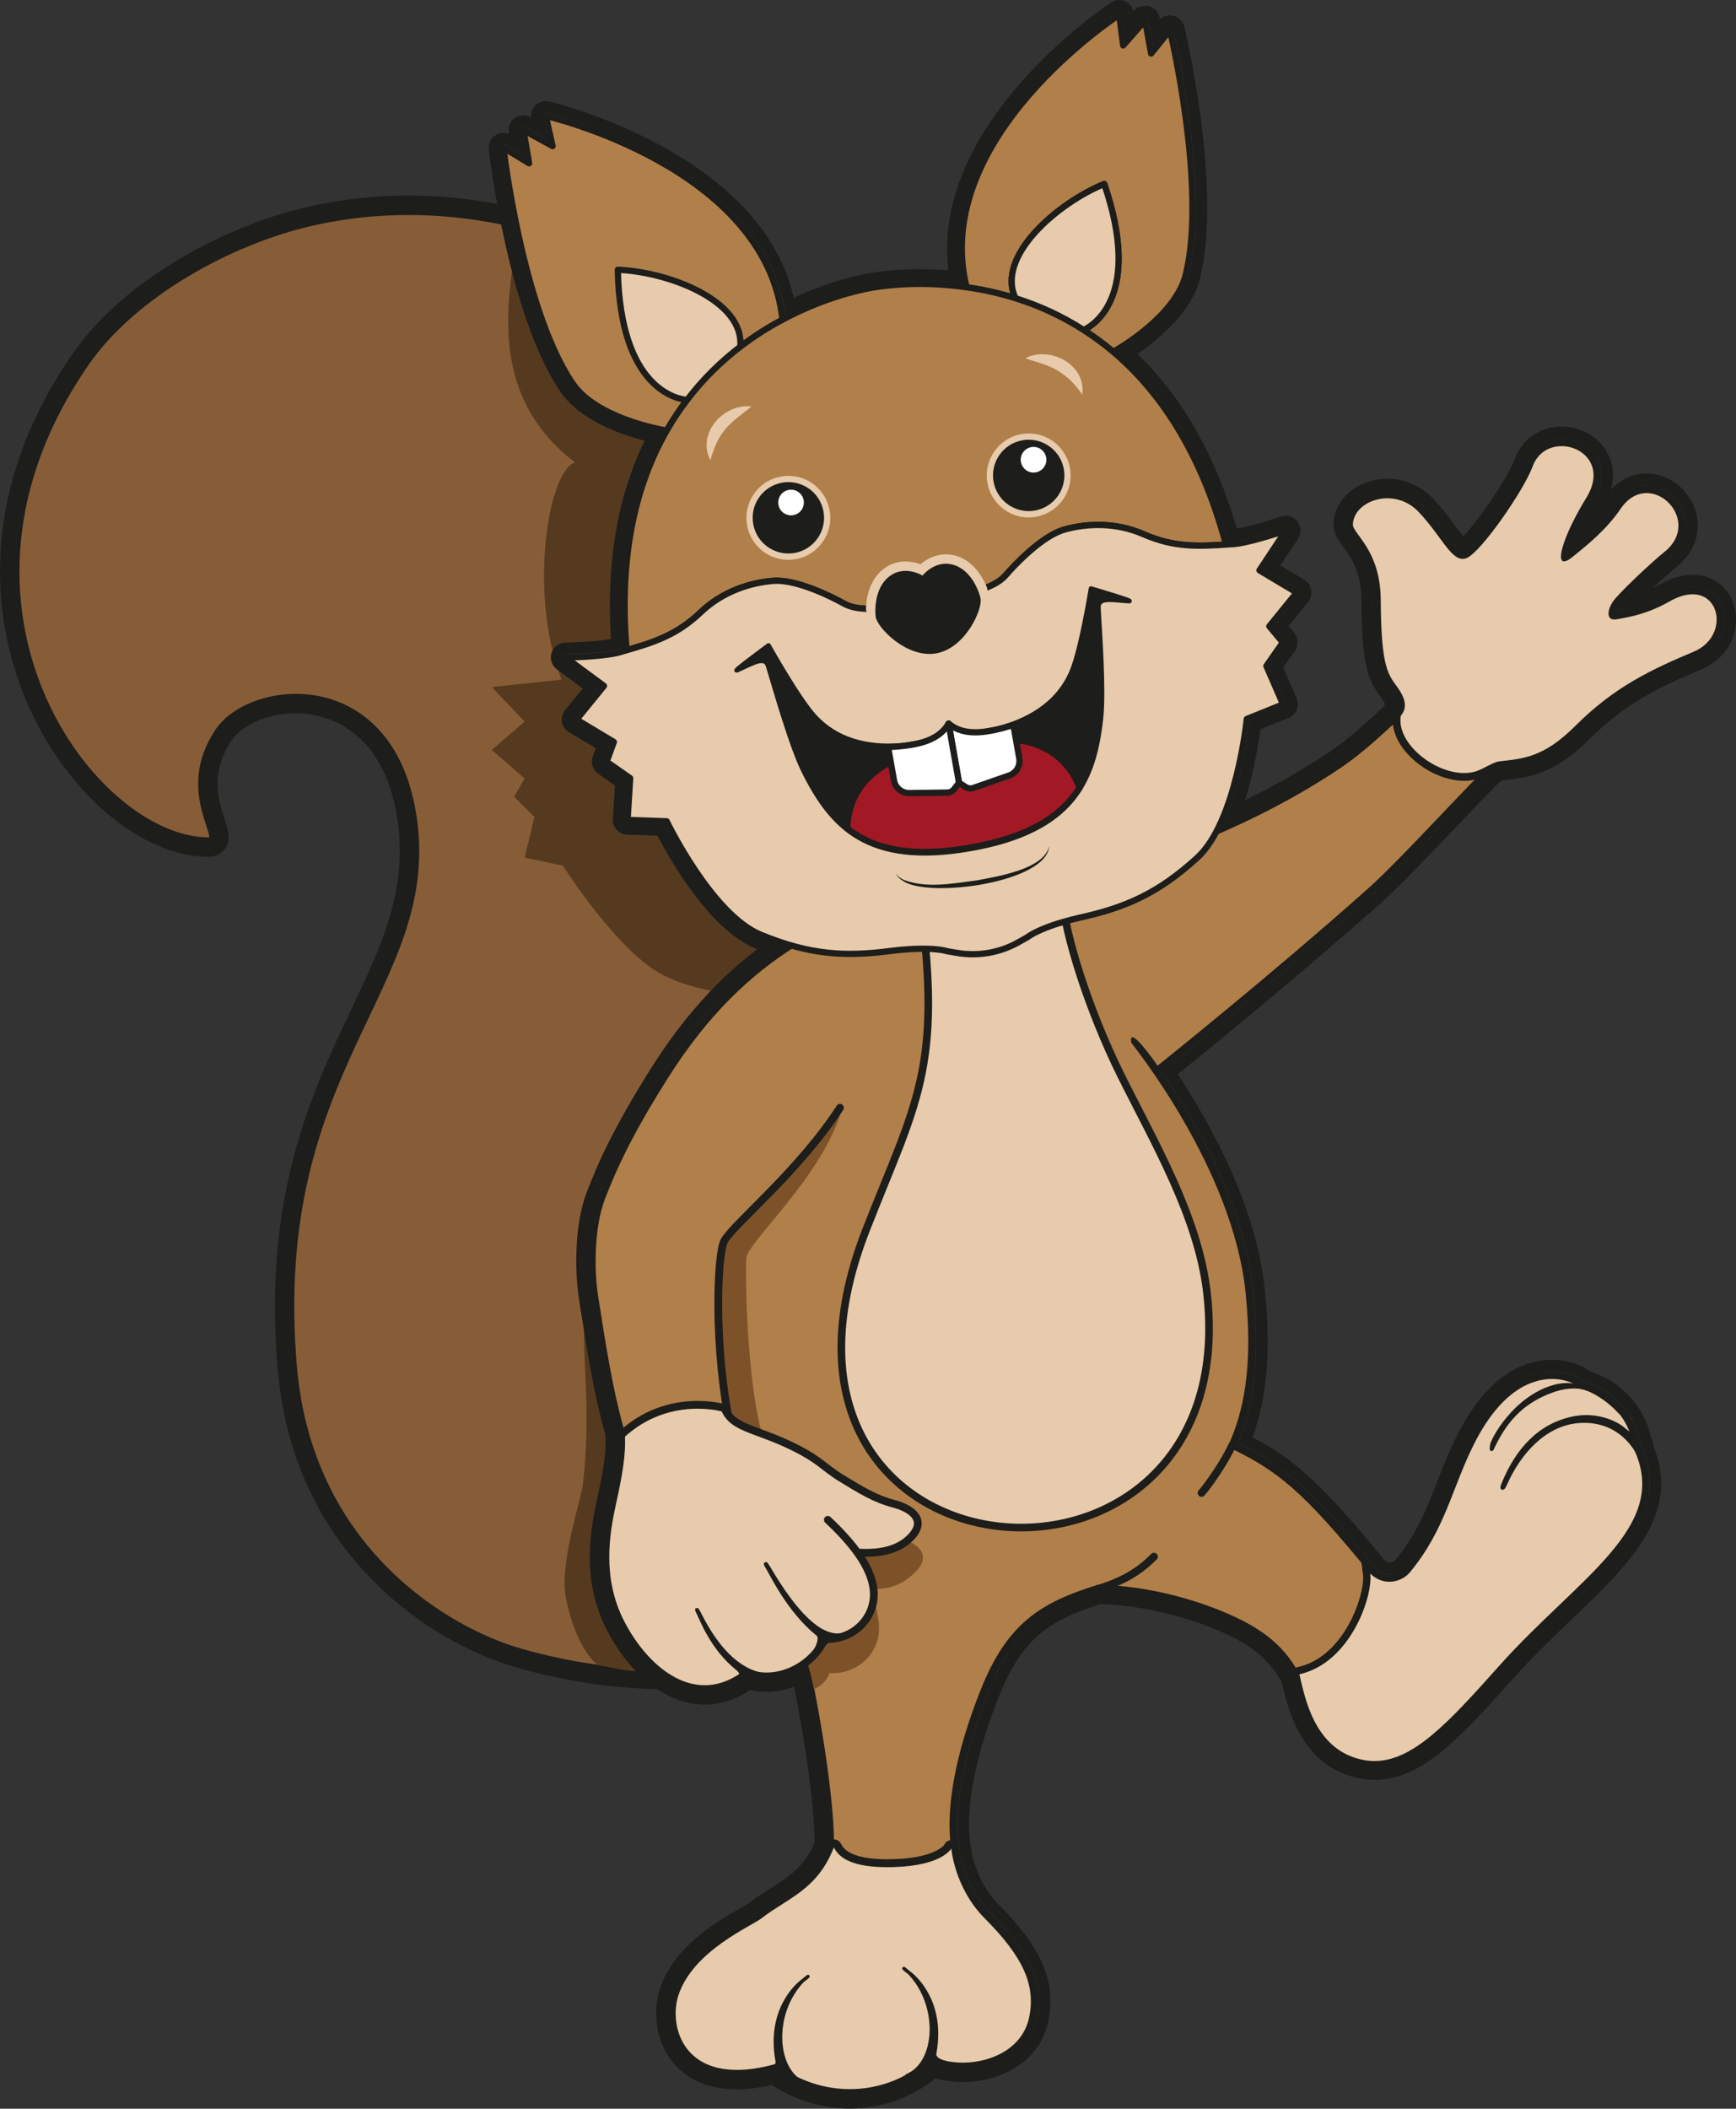 <?xml version="1.0" encoding="UTF-8"?>
<svg xmlns="http://www.w3.org/2000/svg" id="Ebene_2" viewBox="0 0 446.92 542.67">
  <rect x="0" y="0" width="446.92" height="542.67" fill="#333333" stroke="none"/>
  <defs>
    <style>
      .cls-1, .cls-2, .cls-3, .cls-4, .cls-5, .cls-6, .cls-7, .cls-8, .cls-9, .cls-10, .cls-11, .cls-12, .cls-13, .cls-14, .cls-15, .cls-16 {
        stroke: #1d1d1b;
      }

      .cls-1, .cls-2, .cls-4, .cls-5, .cls-6, .cls-8, .cls-17, .cls-9, .cls-10, .cls-11, .cls-12, .cls-13, .cls-14, .cls-15, .cls-16 {
        stroke-linecap: round;
      }

      .cls-1, .cls-2, .cls-4, .cls-6, .cls-8, .cls-17, .cls-9, .cls-10, .cls-11, .cls-12, .cls-13, .cls-14, .cls-15, .cls-16 {
        stroke-linejoin: round;
      }

      .cls-1, .cls-4, .cls-7, .cls-9, .cls-12 {
        stroke-width: 1.61px;
      }

      .cls-1, .cls-6, .cls-18, .cls-10, .cls-13 {
        fill: #e7cbac;
      }

      .cls-2 {
        stroke-width: .93px;
      }

      .cls-2, .cls-19, .cls-8, .cls-11, .cls-14, .cls-15, .cls-16 {
        fill: #1d1d1b;
      }

      .cls-3 {
        fill: #875d38;
      }

      .cls-3, .cls-5 {
        stroke-width: 2px;
      }

      .cls-3, .cls-5, .cls-7 {
        stroke-miterlimit: 10;
      }

      .cls-20, .cls-7, .cls-9 {
        fill: #b17f4a;
      }

      .cls-4 {
        fill: #a21925;
      }

      .cls-5, .cls-17 {
        fill: none;
      }

      .cls-6 {
        stroke-width: 2px;
      }

      .cls-21, .cls-12 {
        fill: #fff;
      }

      .cls-8 {
        stroke-width: .86px;
      }

      .cls-17 {
        stroke: #e7cbac;
        stroke-width: 4.83px;
      }

      .cls-10 {
        stroke-width: 1.96px;
      }

      .cls-11 {
        stroke-width: .92px;
      }

      .cls-22 {
        fill: #7e5228;
      }

      .cls-13 {
        stroke-width: .81px;
      }

      .cls-14 {
        stroke-width: 1.07px;
      }

      .cls-15 {
        stroke-width: .86px;
      }

      .cls-16 {
        stroke-width: 1.21px;
      }

      .cls-23 {
        fill: #553a20;
      }
    </style>
  </defs>
  <g id="Schwanz_Outline">
    <g id="schwanz">
      <path class="cls-19" d="M105.15,54.32c45.47,0,89.19,26.91,118.54,63.41,34.63,43.06,56.47,234.16,35.89,285.67-1.77,4.42-6.82,9.32-11.29,10.95-24.33,8.89-48.78,16.38-75.43,16.38-12.41,0-25.3-1.62-38.88-5.48-18.94-5.38-54.51-26.24-58.55-73.51-6.59-77.09,36.71-97.38,30.96-140.48-3.14-23.56-17.44-31.7-30.22-31.7-8.54,0-16.42,3.63-19.85,8.73-10.63,15.8,2.37,28.2-2.67,28.2-29.87,0-75.11-60.26-31.73-123.09,12.32-17.84,37.3-31.55,58.45-36.32,8.27-1.87,16.56-2.75,24.78-2.75M105.16,50.32v4-4c-8.67,0-17.31.96-25.67,2.85-20.43,4.61-47.17,18.14-60.86,37.95C7.17,107.72.94,125.17.1,142.99c-.72,15.17,2.61,30.25,9.62,43.6,10.64,20.28,28.3,33.9,43.94,33.9,2.43,0,3.72-1.28,4.27-2.04,1.66-2.29.8-4.88-.1-7.63-1.55-4.71-3.88-11.82,1.82-20.3,2.76-4.1,9.56-6.96,16.53-6.96,5.28,0,22.76,2.04,26.26,28.23,2.36,17.7-4.29,31.72-12,47.95-10.15,21.36-22.77,47.94-18.98,92.35,1.86,21.8,10.22,40.29,24.84,54.95,14.66,14.7,30.48,20.33,36.6,22.07,13.34,3.79,26.42,5.63,39.97,5.63,26.01,0,49.51-6.64,76.8-16.62,5.57-2.04,11.43-7.72,13.63-13.23,6.39-15.99,8-42.4,8.23-61.75.3-25.72-1.5-55.54-5.22-86.22-6.38-52.68-20.11-117.57-39.5-141.69-32.68-40.64-78.16-64.9-121.65-64.9h0Z"></path>
    </g>
  </g>
  <g id="Schwanz">
    <path id="schwanz-2" data-name="schwanz" class="cls-3" d="M259.59,403.4c-1.77,4.42-6.82,9.32-11.29,10.95-35.66,13.03-71.57,23.04-114.31,10.9-18.94-5.38-54.51-26.24-58.55-73.51-6.59-77.09,36.71-97.38,30.96-140.48-5.24-39.29-41.51-35.69-50.07-22.97-10.63,15.8,2.37,28.2-2.67,28.2-29.87,0-75.11-60.26-31.73-123.09,12.32-17.84,37.3-31.55,58.45-36.32,53.95-12.18,108.66,17.56,143.32,60.66,34.63,43.06,56.47,234.16,35.89,285.67Z"></path>
    <path id="schatten" class="cls-23" d="M191.48,426.8l19.49-185.8-23.43-140.35-34.74-30.53-19.19-15.53c0,13.42-12.18,44.17,14.44,64.41-7.09,2.21-12,34.28-3.47,55.9l-17.97,1.9,8.45,8.89-8.45,7.31,8.45,7.32-2.7,4.7,5.22,5.22-2.51,10.46,9.84,2.08s11.45,18.14,22.52,26.14c11.69,8.45,34.26,7.51,36.25,8.53-6.05,5.98-46.97,25.76-52.34,68.82-2.79,22.35,1.39,31.25-1.25,55.47-.48,4.39-6.27,20.89-4.36,29.71,1.67,8.08,4.58,14.04,8.1,17.04,9.26,1.7,9.07,2.3,23.29.73s14.37-2.42,14.37-2.42Z"></path>
  </g>
  <g id="Körper_Outline">
    <path class="cls-19" d="M288.15,3c.12,0,.23.02.34.07.25.12.42.35.46.63l.79,6.12,4.48-5.09c.16-.18.38-.27.61-.27.07,0,.14,0,.21.03.3.08.52.33.58.63l1.22,6.78,3.76-4.64c.15-.19.39-.3.63-.3.06,0,.12,0,.18.02.3.07.53.3.61.6.4,1.66,9.62,41.02,4.04,63.32-2.39,9.57-14.01,17.31-18.1,19.77,12.96,11.26,22.47,27.54,28.22,48.38l.03.11c.11.03.32.05.62.05.03,0,.06,0,.08,0,.04,0,.07,0,.11,0,.32,0,.67-.03,1.01-.08.03,0,.07,0,.11,0,0,0,.02,0,.02,0,.02,0,.06-.01.09-.02,4.45-.61,12.44-3.33,12.52-3.36.09-.03.17-.04.26-.04.25,0,.48.11.64.31.21.27.22.65.03.94l-6.32,9.52,8.88,5.3c.2.12.34.32.38.55.04.23-.02.47-.17.65l-6.64,8.17,3.06,3.65c.23.28.25.68.04.98l-3.98,5.68,4.11,9.46c.09.2.09.43,0,.63-.08.2-.24.36-.44.44l-8.88,3.58c-.31,2.76-1.98,15.9-6.6,26.19,8.79-3.91,18.82-9.08,28.64-15.64,4.9-3.28,10.14-7.95,14.98-12.55.08-.26.2-.51.38-.72,1.16-1.36.38-2.97-1.58-5.66l-.28-.39c-2.53-3.51-3.68-7.58-3.79-22.46-.06-8.23-3.13-12.43-5.16-15.22-1.16-1.59-2.07-2.84-2-4.36.24-4.79,5.02-8.54,10.88-8.54,3.55,0,6.88,1.43,9.38,4.02,2.31,2.39,4.07,4.79,5.62,6.9,1.61,2.19,3.43,4.67,4.38,4.67.07,0,.16-.02.25-.06,2.86-1.11,13.68-16.36,15.86-22.36,1.47-4.07,5.05-6.59,9.33-6.59h0c3.8,0,7.36,1.99,9.09,5.07,1.05,1.88,2.32,5.84-1,11.25-3.36,5.46-5.16,9.69-5.88,12.12,3.69-2.97,8.09-6.64,11.32-11.41,2.16-3.19,5.13-4.95,8.37-4.95,4.21,0,8.17,2.94,9.64,7.16,1.46,4.19.01,8.53-3.87,11.6-3.46,2.73-11.72,10.67-12.81,12.3-.34.51-.55,1-.66,1.38,3.3-.57,7.37-1.33,12.65-4.32,2.44-1.38,4.75-2.08,6.89-2.08,4.05,0,7.19,2.58,8,6.58.82,4.04-.98,9.52-6.85,11.99-10.99,4.64-20.18,8.96-29.99,18.78-8.22,8.23-14.14,8.89-19.86,9.53l-.88.1c-.27.03-.81.26-1.37.53-.05.04-.1.09-.15.13-.94.66-6.38,6.36-11.17,11.39-7.1,7.45-15.14,15.89-19.72,19.98-25.1,22.37-54.2,45.63-54.49,45.86-.03.02-.06.04-.08.06,8.9,13.07,21.2,34.59,23.47,56.41,1.69,16.19.42,28.67-3.97,39.06,11.94,5.91,18.63,11.52,35.66,32.33.05.06.08.13.12.2.99.84,2.08,1.28,3.25,1.28,1.75,0,3.14-.92,3.8-1.71,5.87-7.06,8.53-13.91,11.36-21.16,1.43-3.68,2.92-7.49,4.86-11.37,7.41-14.84,15.97-17.95,21.85-17.95,3.64,0,6.87,1.31,8.38,2.76,7.04,1.75,12.82,7.94,14.17,14.99l.41.79s.04.09.05.14l.33,1.7c6.47,15.6-5.9,27.43-20.15,41.05-5.08,4.86-10.33,9.88-15.44,15.6-13.86,15.53-22.89,25.05-33.44,25.05-1.19,0-2.4-.13-3.59-.38-12.74-2.68-15.79-15.68-17.25-21.93-.07-.31-.14-.59-.21-.87-.03-.04-.06-.08-.08-.12-4.23-8.27-11.66-12.27-18.37-15.09-9.81-4.12-21.46-6.67-31.28-6.86-.03,0-.05.02-.08.03-.1.03-.2.05-.3.05,0,0-.02,0-.03,0-13.99,4.4-21.85,9.47-28.33,25.66-3.62,9.06-9.38,26.16-7.51,39.52.04.14.07.29.09.44,0,.09.9,9.56,8.01,16.7,10.4,10.44,13.87,18.38,11.98,27.41-1.91,9.12-10.95,13.21-19.06,13.21-2.77,0-5.41-.47-7.71-1.37-5.71,5.22-13.42,8.19-21.37,8.19-6.93,0-13.63-2.18-19.45-6.32-3.49.91-6.73,1.37-9.64,1.37-8.21,0-12.52-3.57-14.69-6.57-3.71-5.12-3.55-11.45-2.28-15.31,3.25-9.93,13.79-15.96,19.45-19.19,1.18-.68,2.2-1.26,2.63-1.59,1.77-1.38,3.6-2.54,5.36-3.66,4.93-3.14,9.59-6.11,12.52-13.5.2-9.05-2.61-29-6.09-45.22-2.64,1.66-5.84,2.75-9.28,2.75-1.56,0-3.16-.22-4.79-.72-3.57,2.66-7.27,3.99-11.07,3.99-1.21,0-2.44-.14-3.67-.41-7.16-1.6-14.24-8.05-18.93-17.27-5.65-11.08-4.27-22.23-2.17-31.66,1.35-6.08,2.55-12.35,2.17-16.96-.02-.19.04-.37.13-.54-.1-.23-.19-.45-.29-.68-.04-.09-.07-.18-.1-.27-2.78-9.93-4.41-20.27-6.29-32.24l-.29-1.86c-.81-5.16-1.47-17.23,1.89-25.99,2.79-7.28,6.7-16.12,16.3-31.35,9.9-15.7,20.49-25.89,31.16-33.04-1.86-.6-3.79-1.3-5.82-2.14-11.98-4.93-22.72-25.74-24.41-29.14l-9.57-.32c-.22,0-.42-.1-.57-.26-.15-.16-.22-.37-.21-.59l.63-10.3-5.68-3.98c-.3-.21-.42-.59-.3-.93l1.62-4.48-9.03-5.41c-.2-.12-.34-.32-.38-.55-.04-.23.02-.47.17-.65l6.53-8.02-9.19-6.79c-.28-.2-.39-.56-.29-.89s.41-.55.75-.56c.09,0,8.55-.18,12.9-1.12l.12-.02s.1-.03.12-.03c.4-.08.75-.19,1.05-.29.02-.01.05-.02.08-.02h0c.31-.12.49-.21.59-.28v-.11c-1.73-21.52,1.63-40.05,9.96-55.12-4.7-.92-18.24-4.22-23.75-12.39-12.87-19.05-17.66-59.19-17.86-60.89-.04-.31.11-.6.36-.77.13-.09.28-.13.44-.13.14,0,.29.04.41.11l5.12,3.08-1.17-6.79c-.05-.3.07-.61.33-.79.14-.1.3-.15.47-.15.13,0,.27.03.39.1l5.95,3.25-1.35-6.02c-.06-.27.02-.55.22-.75.15-.15.36-.24.57-.24.06,0,.12,0,.18.02.57.13,56.16,13.3,61.4,51.99,10.12-5.25,18.84-7.18,22.18-7.77,2.15-.38,6.59-1,12.49-1,3.27,0,6.98.19,11.01.71-8.3-38.15,39.43-69.54,39.92-69.86.13-.09.29-.13.44-.13M288.15,0c-.73,0-1.45.21-2.07.61-.48.31-46.68,30.67-41.91,68.97-2.46-.21-4.93-.31-7.39-.31-6.17,0-10.8.65-13.01,1.04-3.02.53-10.46,2.15-19.42,6.29-8.61-37.62-62.41-50.35-62.97-50.48-.27-.06-.56-.1-.85-.1-1.01,0-1.97.39-2.69,1.11-.82.82-1.22,1.95-1.1,3.09l-.16-.09c-.56-.3-1.19-.47-1.82-.47-.8,0-1.57.25-2.22.71-1.18.84-1.78,2.31-1.54,3.74l.07.39c-.46-.19-.96-.3-1.47-.3-.73,0-1.44.21-2.06.6-1.23.8-1.89,2.19-1.72,3.64.2,1.73,5.08,42.58,18.35,62.22,4.94,7.32,15.11,11.04,21.79,12.77-7.01,14.37-9.93,31.5-8.67,51.01-4.12.76-11.42.93-11.75.94-1.63.03-3.06,1.1-3.55,2.65-.49,1.55.06,3.25,1.37,4.22l6.66,4.92-4.54,5.58c-.7.86-.99,1.97-.8,3.06.19,1.09.84,2.04,1.79,2.6l6.91,4.14-.78,2.15c-.59,1.62-.01,3.43,1.4,4.42l4.3,3.01-.53,8.62c-.06,1.02.3,2.04.99,2.8.68.75,1.66,1.21,2.69,1.24l7.8.26c3.35,6.41,13.48,24.19,25.14,28.98.19.08.38.16.58.23-10.35,7.85-19.32,17.9-27.31,30.57-9.74,15.45-13.72,24.45-16.57,31.87-3.59,9.35-2.91,22.1-2.05,27.53l.29,1.86c1.9,12.07,3.54,22.49,6.37,32.58.04.15.09.3.15.45,0,.16,0,.32,0,.48.35,4.22-.81,10.22-2.11,16.07-2.21,9.96-3.66,21.75,2.43,33.68,5.1,10,12.93,17.04,20.95,18.83,1.44.32,2.89.48,4.32.48,4.01,0,7.93-1.26,11.66-3.74,1.38.31,2.79.46,4.2.46,2.42,0,4.83-.46,7.14-1.34,3.09,15.33,5.31,32.21,5.25,40.2-2.58,6.14-6.56,8.66-11.14,11.58-1.82,1.16-3.71,2.36-5.59,3.82-.28.21-1.44.88-2.28,1.36-6.01,3.44-17.2,9.84-20.81,20.86-1.49,4.54-1.67,11.98,2.7,18.01,2.58,3.56,7.65,7.81,17.12,7.81,2.79,0,5.83-.38,9.06-1.13,6.05,3.99,12.95,6.08,20.03,6.08,8.02,0,15.94-2.82,22.03-7.8,2.2.64,4.6.98,7.05.98,9.32,0,19.74-4.82,21.99-15.6,2.12-10.15-1.58-18.88-12.79-30.14-6.26-6.28-7.15-14.78-7.15-14.86-.02-.24-.06-.49-.13-.75-1.7-12.67,3.87-29.11,7.35-37.81,6.06-15.15,12.98-19.65,26.11-23.81.06,0,.11-.02.17-.03,9.38.24,20.48,2.7,29.79,6.61,6.18,2.6,13,6.24,16.8,13.57l.1.42c1.48,6.32,4.95,21.11,19.56,24.18,1.4.29,2.81.44,4.21.44,11.83,0,21.27-9.9,35.68-26.06,5.03-5.63,10.24-10.61,15.27-15.43,14.37-13.74,27.95-26.73,20.96-44.08l-.27-1.41c-.05-.29-.16-.61-.31-.91l-.23-.45c-1.67-7.77-7.97-14.51-15.59-16.71-2.36-1.87-6.11-3.04-9.82-3.04-6.72,0-16.43,3.4-24.53,19.61-2,4.01-3.51,7.88-4.97,11.62-2.74,7.02-5.32,13.65-10.87,20.33-.14.16-.7.63-1.49.63-.23,0-.57-.04-1.03-.36,0,0-.01-.02-.02-.02-16.38-20.03-23.57-26.29-34.19-31.87,3.77-10.33,4.78-22.48,3.17-37.94-2.18-20.88-13.07-41.32-22.43-55.49,7.13-5.75,31.36-25.42,52.55-44.3,4.67-4.16,12.76-12.66,19.9-20.15,3.88-4.07,9.73-10.21,10.75-11.03,0,0,0,0,.01,0,.15-.07.25-.11.31-.13l.67-.08c5.94-.66,12.68-1.42,21.64-10.39,9.43-9.44,18.35-13.63,29.03-18.14,7.43-3.13,9.68-10.15,8.63-15.35-1.09-5.37-5.48-8.98-10.94-8.98-2.66,0-5.48.83-8.37,2.47-.65.37-1.27.69-1.88.99,2.21-2.09,4.52-4.19,6.04-5.39,4.86-3.84,6.71-9.57,4.84-14.94-1.88-5.4-7.01-9.17-12.47-9.18-3.45,0-6.63,1.46-9.17,4.16,1.23-4.42.02-7.78-1.02-9.63-2.24-4.01-6.84-6.61-11.7-6.61-5.58,0-10.24,3.28-12.15,8.57-1.83,5.04-9.78,16.23-13.18,19.71-.69-.84-1.53-1.98-2.07-2.72-1.61-2.19-3.43-4.68-5.88-7.21-3.07-3.18-7.17-4.93-11.54-4.93-7.47,0-13.56,5-13.88,11.39-.13,2.58,1.25,4.46,2.57,6.28,1.91,2.62,4.53,6.21,4.59,13.47.12,15.7,1.44,20.15,4.36,24.2l.29.4c.93,1.28,1.31,1.95,1.46,2.29-.13.18-.25.38-.35.59-3.76,3.56-9.14,8.46-14.13,11.8-6.59,4.41-13.83,8.54-21.59,12.32,2.32-7.34,3.49-14.68,3.97-18.25l7.25-2.92c.95-.38,1.72-1.15,2.1-2.09.38-.93.38-2.01-.03-2.94l-3.45-7.93,3.01-4.3c.98-1.4.9-3.31-.2-4.62l-1.47-1.76,5.08-6.25c.7-.86.99-1.98.79-3.07-.19-1.08-.84-2.03-1.8-2.6l-6.17-3.69,4.58-6.9c.9-1.35.84-3.14-.16-4.43-.73-.94-1.82-1.48-3.01-1.48-.42,0-.83.07-1.23.2-.08.03-7.13,2.42-11.36,3.14-5.5-18.79-14.09-33.88-25.59-44.96,5.68-3.91,13.98-10.89,16.11-19.46,5.75-23.01-3.63-63.05-4.04-64.74-.34-1.42-1.43-2.51-2.86-2.83-.29-.06-.57-.09-.84-.09-.97,0-1.89.36-2.58,1.01l-.07-.38c-.26-1.43-1.33-2.6-2.72-2.99-.33-.09-.68-.14-1.02-.14-1.09,0-2.14.47-2.86,1.29l-.12.14c-.27-1.11-1.03-2.04-2.09-2.53-.5-.23-1.05-.35-1.6-.35h0Z"></path>
  </g>
  <g id="Körper">
    <g id="body">
      <path class="cls-20" d="M229.27,482.17c-7.83,0-13.48-2.3-15.49-6.31-.07-.15-.11-.32-.11-.48.48-14.02-6.94-56.95-12.55-67.88-2.47-4.81-5.41-7.04-9.25-7.04-3.25,0-6.79,1.58-10.22,3.11-3.45,1.54-6.7,2.99-9.77,2.99s-5.57-1.53-7.41-4.68c-4.36-7.44-3.51-11.52-2.61-15.83.92-4.4,1.87-8.96-2.26-18.27-.02-.04-.04-.09-.05-.14-2.76-9.87-4.39-20.18-6.27-32.12l-.3-1.88c-.8-5.07-1.45-16.91,1.84-25.48,2.77-7.24,6.66-16.02,16.21-31.17,21.34-33.84,45.93-41.93,67.62-49.07,13.12-4.32,24.56-4.81,32.03-4.81,2.8,0,5.35.08,7.6.15,1.82.06,3.4.1,4.8.1,1.91,0,4.24-.08,5.3-.71.08-.05.17-.08.26-.11.29-.07,28.8-7.6,55.69-25.59,7.14-4.78,14.95-12.43,21.23-18.59l1.92-1.88c.19-.18.44-.28.7-.28.02,0,.04,0,.07,0,.28.02.55.16.72.38l15.34,19.73c.17.22.24.5.2.77-.04.27-.2.52-.43.67-.98.66-6.01,5.94-11.33,11.53-6.74,7.07-15.12,15.87-19.67,19.92-25.08,22.35-54.16,45.6-54.45,45.83-.18.14-.4.22-.62.22-.05,0-.1,0-.15-.01-.18-.03-.36-.11-.5-.22,8.89,12.8,21.95,34.95,24.28,57.38,1.71,16.47.36,29.04-4.28,39.44,12.33,6,18.87,11.33,36.18,32.49.11.14.19.3.21.48,1.15,7.36-.81,14.43-5.52,19.92-3.78,4.41-8.96,7.15-13.54,7.15h-.2c-.37,0-.71-.22-.87-.55-4.37-8.56-12-12.67-18.88-15.56-10.03-4.21-21.97-6.81-31.98-6.95-14.54,4.52-22.66,9.65-29.35,26.37-3.69,9.22-9.57,26.72-7.53,40.35.08.56.02,1.41-.77,2.32-2.11,2.45-8.92,4.3-15.85,4.3Z"></path>
      <path class="cls-19" d="M368.18,177.2l15.34,19.73c-2.37,1.6-22.86,24.19-31.1,31.53-25.35,22.59-54.41,45.79-54.41,45.79,0,0-5.02-7.31-6.46-7.31-.33,0-.48.4-.31,1.38.3.54,26.08,32.19,29.41,64.18,1.99,19.06-.42,30.9-4.6,39.81,12.91,6.18,19.09,11.09,36.72,32.65,2.34,15.06-9.29,25.92-18.07,25.92-.06,0-.12,0-.19,0-4.18-8.18-11.12-12.55-19.38-16.02-10.17-4.27-22.18-6.91-32.52-7.02-14.93,4.62-23.35,10.04-30.13,27-4.51,11.26-9.54,27.84-7.59,40.87.44,2.91-7.62,5.47-15.63,5.47-6.26,0-12.49-1.57-14.59-5.76.49-14.43-7-57.34-12.66-68.37-2.95-5.74-6.44-7.59-10.14-7.59-6.71,0-14.08,6.1-19.99,6.1-2.5,0-4.74-1.09-6.55-4.19-8.48-14.47,3.56-15.11-4.82-34-2.89-10.33-4.56-21.35-6.54-33.88-.87-5.49-1.28-16.97,1.78-24.96,3.08-8.04,7.21-16.86,16.13-31,20.88-33.11,44.5-41.22,67.09-48.65,12.23-4.02,23.14-4.76,31.71-4.76,5,0,9.21.25,12.4.25,2.7,0,4.68-.18,5.81-.85,0,0,28.64-7.43,55.99-25.73,7.94-5.32,16.46-13.91,23.29-20.58M368.18,175.2c-.52,0-1.02.2-1.4.57-.62.61-1.26,1.24-1.92,1.88-6.25,6.13-14.03,13.75-21.09,18.48-26.73,17.89-55.1,25.38-55.38,25.45-.18.05-.35.12-.51.21-.97.57-3.85.57-4.8.57-1.39,0-2.96-.05-4.77-.1-2.26-.07-4.82-.15-7.63-.15-7.53,0-19.08.5-32.34,4.86-21.85,7.19-46.62,15.34-68.15,49.48-9.6,15.23-13.51,24.06-16.3,31.35-3.36,8.76-2.71,20.83-1.89,25.99l.29,1.86c1.89,11.97,3.52,22.32,6.29,32.24.03.09.06.18.1.27,4,9.02,3.08,13.42,2.19,17.66-.9,4.31-1.83,8.76,2.72,16.54,2.01,3.44,4.8,5.18,8.28,5.18,3.29,0,6.64-1.49,10.18-3.08,3.33-1.48,6.77-3.02,9.81-3.02,2.16,0,5.37.67,8.36,6.5,5.56,10.83,12.92,53.45,12.44,67.38-.01.33.06.67.21.97,2.19,4.36,8.16,6.86,16.38,6.86,6.26,0,13.98-1.6,16.61-4.65,1.03-1.2,1.11-2.36,1-3.12-2-13.4,3.82-30.71,7.47-39.83,6.51-16.28,14.42-21.33,28.56-25.74,9.86.16,21.59,2.72,31.45,6.86,6.71,2.82,14.15,6.82,18.37,15.09.34.66,1.01,1.08,1.75,1.09h.22c4.93,0,10.28-2.8,14.3-7.5,4.9-5.72,6.94-13.08,5.75-20.73-.05-.35-.2-.68-.43-.96-17.03-20.82-23.72-26.42-35.66-32.33,4.4-10.39,5.66-22.88,3.97-39.06-2.27-21.82-14.57-43.34-23.47-56.41.03-.02.06-.04.08-.06.29-.23,29.39-23.5,54.49-45.86,4.58-4.08,12.63-12.53,19.72-19.98,4.79-5.03,10.23-10.73,11.17-11.39.45-.31.76-.81.84-1.35.08-.54-.05-1.1-.39-1.54l-15.34-19.73c-.35-.45-.87-.73-1.44-.77-.05,0-.09,0-.14,0h0Z"></path>
    </g>
    <path id="bauchfell" class="cls-10" d="M310.72,332.66c-2.24-19.49-13.51-38.56-22.15-55.94-8.25-16.59-14.55-36.64-15.07-45.72-4.57.14-36.55.64-36.66.56,5.96,43.51-1.11,52.26-13.89,84.99-36.66,93.88,97.86,103.97,87.77,16.11Z"></path>
    <g>
      <path class="cls-18" d="M353.87,454.13c-1.12,0-2.26-.12-3.39-.36-12.15-2.56-15.11-15.16-16.53-21.22-.12-.53-.24-1.02-.35-1.45l-.24-.94.95-.21c12.8-2.85,18.16-19.96,17.52-24.87l-.35-2.69,1.95,1.89c1.24,1.21,2.72,1.84,4.26,1.84,1.71,0,3.49-.81,4.53-2.06,5.96-7.18,8.66-14.1,11.52-21.42,1.43-3.66,2.9-7.44,4.82-11.29,7.2-14.4,15.39-17.42,21-17.42,3.85,0,6.8,1.49,7.9,2.67,7.27,1.68,13.2,8.35,13.93,15.71,7.6,15.71-4.27,27.07-19.29,41.43-5.09,4.87-10.36,9.91-15.49,15.66-13.68,15.34-22.58,24.74-32.73,24.74h0Z"></path>
      <path class="cls-19" d="M399.56,354.87c3.93,0,6.76,1.66,7.37,2.58,7.53,1.57,12.95,8.47,13.53,15.12,9.96,20.28-14.08,33.24-34.57,56.2-13.12,14.71-22.16,24.42-32.03,24.42-1.05,0-2.12-.11-3.2-.34-12.6-2.65-14.82-16.7-16.15-21.98,13.2-2.94,19-20.17,18.25-25.92,1.56,1.51,3.29,2.11,4.92,2.11,2.16,0,4.14-1.05,5.26-2.4,9.13-11,10.8-21.57,16.46-32.89,6.77-13.56,14.57-16.9,20.15-16.9M399.56,352.98v1.89s0-1.89,0-1.89c-5.88,0-14.44,3.11-21.85,17.95-1.94,3.88-3.42,7.69-4.86,11.37-2.83,7.25-5.5,14.1-11.36,21.16-.66.79-2.05,1.71-3.8,1.71-1.31,0-2.53-.53-3.6-1.57l-3.9-3.79.7,5.39c.61,4.71-4.52,21.1-16.79,23.82l-1.9.42.48,1.89c.11.42.22.91.34,1.43,1.46,6.25,4.51,19.25,17.25,21.93,1.19.25,2.4.38,3.59.38,10.55,0,19.58-9.52,33.44-25.05,5.11-5.72,10.36-10.75,15.44-15.6,14.65-14.01,27.31-26.12,19.56-42.37-.83-7.58-6.9-14.45-14.37-16.3-1.52-1.45-4.75-2.76-8.38-2.76h0Z"></path>
    </g>
    <path class="cls-2" d="M417.06,363.45c-4.9-6.61-11.33-7.96-18.06-5.33-6.05,2.37-10.77,6.13-14.56,14.02-.48,1-.52,1.27-.4-.17.11-1.27,5.77-12.22,16.08-15.13,9.14-2.57,16.93,6.6,16.93,6.6Z"></path>
    <path class="cls-14" d="M422.91,376.25c-3.65-8.67-10.77-11.34-17.4-10.47-8,1.05-14.37,7.79-18.07,16.15-.52,1.18-.95,1.4-.3-.18,3.45-8.41,9.21-15.11,18.26-16.78,5.53-1.02,10.34,1.03,12.54,2.89,2.35,1.98,3.14,2.21,1.38-1.39l2.72,5.31.87,4.48Z"></path>
    <g>
      <path class="cls-18" d="M218.79,538.65c-6.87,0-13.51-2.21-19.24-6.41-3.58.97-6.89,1.46-9.85,1.46h0c-7.78,0-11.84-3.34-13.87-6.15-3.48-4.81-3.33-10.76-2.14-14.4,3.13-9.56,13.44-15.46,18.98-18.63,1.27-.72,2.26-1.29,2.75-1.67,1.73-1.35,3.54-2.49,5.28-3.6,5.13-3.26,9.97-6.34,13.01-14.21.15-.38.5-.63.91-.65h.04c.39,0,.75.22.92.58,1.46,3.04,5.65,4.52,12.83,4.52.56,0,1.14,0,1.74-.03,11.54-.36,13.81-4.2,13.83-4.24.18-.33.53-.53.9-.53.07,0,.14,0,.21.02.44.09.77.45.81.9,0,.1.91,9.91,8.31,17.34,10.26,10.3,13.54,17.73,11.71,26.48-1.79,8.56-10.36,12.4-18.06,12.4-2.88,0-5.61-.53-7.93-1.54-5.57,5.32-13.23,8.36-21.15,8.36Z"></path>
      <path class="cls-19" d="M214.68,475.41c1.41,2.93,5.12,5.1,13.74,5.1.57,0,1.16,0,1.78-.03,12.52-.39,14.7-4.78,14.7-4.78,0,0,.83,10.17,8.6,17.97,9.88,9.92,13.2,17.13,11.43,25.55-1.64,7.83-9.62,11.59-17.06,11.59-2.94,0-5.79-.59-8.14-1.74-5.46,5.49-13.04,8.56-20.94,8.56-6.45,0-13.12-2.05-19.03-6.5-3.85,1.08-7.18,1.55-10.06,1.55-14.65,0-17.31-12.29-15.04-19.21,3.75-11.44,18.64-17.68,21.39-19.81,6.71-5.21,14.38-7.3,18.62-18.25M214.68,473.37s-.05,0-.08,0c-.81.03-1.53.54-1.82,1.3-2.92,7.56-7.63,10.55-12.61,13.72-1.76,1.12-3.59,2.28-5.36,3.66-.43.33-1.45.92-2.63,1.59-5.66,3.24-16.19,9.27-19.45,19.19-1.27,3.87-1.43,10.2,2.28,15.31,2.17,3,6.48,6.57,14.69,6.57,2.92,0,6.16-.46,9.64-1.37,5.82,4.14,12.52,6.32,19.45,6.32,7.95,0,15.66-2.97,21.37-8.19,2.3.9,4.94,1.37,7.71,1.37,8.11,0,17.15-4.08,19.06-13.21,1.89-9.02-1.58-16.97-11.98-27.41-7.12-7.15-8.01-16.61-8.01-16.7-.08-.95-.77-1.8-1.71-1.93-.11-.02-.22-.02-.32-.02-.79,0-1.49.42-1.8,1.17-.28.38-2.85,3.38-12.96,3.7-.59.02-1.16.03-1.71.03-6.65,0-10.65-1.33-11.91-3.94-.34-.71-1.06-1.16-1.84-1.16h0ZM243.07,474.79h0s0,0,0,0h0Z"></path>
    </g>
    <path class="cls-8" d="M207.26,536.23c-7.89-3.19-8.71-18.15-.57-26.53,2.07-1.79,1.44-1,0,0s-9.05,7.56-6.62,20.74c.33,1.79-2.5,2.39-5.34,3.19-2.84.8,5.88-1.79,7.03-.4s5.5,2.99,5.5,2.99Z"></path>
    <path class="cls-5" d="M297.08,400.6c-3.64,3.64-7.59,6.18-14.38,8.3"></path>
    <path class="cls-22" d="M185.58,320.69c2.09-4.04,12.26-13.7,12.26-13.7l18.91-21.65c-4.86,17.42-24.53,34.38-24.65,38.61-.39,13.83,1.55,48.93,7.96,52.3,11.61,6.13-11.09-3.39-11.09-3.39,0,0-3.78-15.52-3.91-24.78s.52-27.39.52-27.39Z"></path>
    <path class="cls-5" d="M188.2,368.04c-4.52-20.56-3.65-45.43-1.7-48.79,2.57-4.43,19.3-18,29.74-34.17"></path>
    <path class="cls-22" d="M226.26,418.08c.61,6.94-5.14,12.88-12.7,12.49-.65,1.76-1.97,3.27-4.02,4.15-5.97-31.3-38.04-62.86-38.04-62.86,8.82-3.02,16.37-.69,16.37-.69,1.83,4.93,7.22,5.13,15.87,9.09,8.65,3.96,9.3,5.95,14.28,8.98,4.98,3.03,8.5,5.24,13.35,6.52,5.37,1.42,8.43,4.57,4.39,8.69-2.92,2.98-6.34,4.78-12.14,4.5,0,0,2.12,3.16,2.64,9.13Z"></path>
    <path class="cls-6" d="M213.12,391.12c6.39,6,11.27,12.2,11.8,18.17.61,6.94-5.14,12.88-12.7,12.49-1.95,5.28-10.4,12.02-19.89,8.81-13.17,10.23-26.15-.41-32.58-13.03-5.83-11.44-3.87-22.94-2.09-30.99,1.54-6.91,2.56-12.83,2.19-17.27,12.26-11.37,26.69-6.92,26.69-6.92,1.83,4.93,7.22,5.13,15.87,9.09,8.65,3.96,9.3,5.95,14.28,8.98,4.98,3.03,8.5,5.24,13.35,6.52,5.37,1.42,8.43,4.57,4.39,8.69-2.92,2.98-7.3,4.19-13.1,3.91"></path>
    <path class="cls-11" d="M219.29,419.72c-6.91,4.39-14.79-5.02-21.33-16.15-.99-1.69-1.17-1.42-.24.08.93,1.5,5.41,11,12.79,16.91,1.27,1.02-.53,4.65-1.83,5.84-.88.81,4.68-4.34,4.68-4.34,0,0,1.45.11,5.92-2.34Z"></path>
    <path class="cls-15" d="M197.61,431.14c-6.65-.64-12.5-5.84-17.54-15.9-.77-1.53-.97-1.29-.24.07.73,1.36,3.4,8.83,9.92,14.08,2.42,1.95-.01,3.03-2.06,3.63-1.14.33,4.63-2.43,4.63-2.43,0,0,.3.93,5.28.55Z"></path>
    <path class="cls-8" d="M233.45,534.18c7.89-3.19,8.71-18.15.57-26.53-2.07-1.79-1.44-1,0,0s9.05,7.56,6.62,20.74c-.33,1.79,2.5,2.39,5.34,3.19,2.84.8-5.88-1.79-7.03-.4-1.15,1.4-5.5,2.99-5.5,2.99Z"></path>
    <g>
      <path class="cls-18" d="M376.92,199.93c-4.98,0-10.74-2.89-14.32-7.18-2.4-2.87-3.43-5.99-2.93-8.78.03-.17.11-.34.22-.47,1.75-2.04.34-4.33-1.54-6.9l-.28-.38c-2.35-3.26-3.5-7.37-3.61-21.88-.06-8.55-3.25-12.91-5.36-15.8-1.08-1.48-1.87-2.56-1.81-3.72.21-4.26,4.55-7.59,9.88-7.59,3.27,0,6.35,1.32,8.66,3.71,2.26,2.34,4,4.71,5.54,6.8,2.08,2.84,3.73,5.08,5.18,5.08.2,0,.4-.04.61-.12,3.34-1.29,14.35-17.18,16.44-22.95,1.35-3.71,4.48-5.93,8.39-5.93,3.44,0,6.66,1.79,8.21,4.56,1.63,2.92,1.28,6.55-.98,10.24-4.8,7.81-6.6,13.42-6.39,14.8.21-.08.63-.29,1.31-.84,3.87-3.11,8.69-6.99,12.2-12.17,1.97-2.91,4.65-4.51,7.54-4.51,3.73,0,7.38,2.73,8.69,6.49,1.31,3.77-.01,7.7-3.55,10.49-3.31,2.62-11.78,10.67-13.02,12.53-.79,1.17-1.08,2.46-.85,2.89.05.09.19.13.43.13.13,0,.27-.01.42-.04,3.25-.56,7.71-1.32,13.32-4.49,2.28-1.29,4.44-1.95,6.4-1.95,3.55,0,6.31,2.27,7.02,5.78.74,3.65-.91,8.62-6.26,10.88-11.09,4.68-20.37,9.05-30.31,19-7.98,7.98-13.46,8.6-19.26,9.25l-.88.1c-.63.07-1.74.64-2.81,1.18-1,.51-2.03,1.04-2.98,1.33-1.04.32-2.16.48-3.34.48h0Z"></path>
      <path class="cls-19" d="M402.02,114.81c5.61,0,11.24,5.37,6.38,13.27-5.34,8.69-7.99,16.38-5.73,16.38.48,0,1.18-.35,2.13-1.11,3.81-3.06,8.8-7.08,12.4-12.39,1.96-2.9,4.39-4.07,6.71-4.07,6.49,0,12.16,9.15,4.52,15.2-3.38,2.68-11.92,10.79-13.23,12.76-1.22,1.82-1.83,4.57.41,4.57.18,0,.37-.02.59-.05,3.69-.63,8.06-1.45,13.64-4.61,2.26-1.28,4.24-1.82,5.91-1.82,7.6,0,8.74,11.2.36,14.73-11.21,4.73-20.52,9.1-30.63,19.21-8.13,8.13-13.5,8.36-19.55,9.06-1.47.17-4.05,1.96-5.97,2.56-.97.3-1.99.44-3.05.44-7.93,0-17.52-7.89-16.27-14.78,2.56-2.98-.24-6.41-1.76-8.52-2.24-3.11-3.31-7.07-3.42-21.31-.1-12.97-7.29-16.9-7.17-19.46.19-3.81,4.31-6.64,8.88-6.64,2.73,0,5.62,1.01,7.94,3.41,5.63,5.83,8.21,12.19,11.44,12.19.32,0,.64-.06.97-.19,3.73-1.44,14.85-17.57,17.02-23.55,1.33-3.67,4.39-5.27,7.45-5.27M402.02,112.81h0c-4.28,0-7.86,2.53-9.33,6.59-2.18,6-13,21.26-15.86,22.36-.1.04-.18.06-.25.06-.95,0-2.77-2.48-4.38-4.67-1.55-2.12-3.32-4.52-5.62-6.9-2.5-2.59-5.83-4.02-9.38-4.02-5.86,0-10.64,3.75-10.88,8.54-.08,1.52.84,2.77,2,4.36,2.03,2.78,5.1,6.99,5.16,15.22.11,14.88,1.26,18.95,3.79,22.46l.28.39c1.96,2.69,2.75,4.3,1.58,5.66-.23.27-.39.59-.45.94-.56,3.09.55,6.5,3.14,9.6,3.77,4.51,9.83,7.54,15.09,7.54,1.28,0,2.51-.18,3.64-.53,1.02-.32,2.1-.87,3.14-1.4.85-.43,2.01-1.03,2.47-1.08l.88-.1c5.72-.64,11.64-1.3,19.86-9.53,9.81-9.82,19-14.15,29.99-18.78,5.87-2.48,7.67-7.95,6.85-11.99-.81-4-3.95-6.58-8-6.58-2.14,0-4.46.7-6.89,2.08-5.27,2.99-9.35,3.75-12.65,4.32.11-.38.32-.87.66-1.38,1.09-1.64,9.36-9.57,12.81-12.3,3.88-3.07,5.33-7.41,3.87-11.6-1.47-4.22-5.43-7.16-9.64-7.16-3.24,0-6.21,1.76-8.37,4.95-3.23,4.77-7.63,8.44-11.32,11.41.72-2.42,2.52-6.65,5.88-12.12,3.32-5.41,2.05-9.37,1-11.25-1.72-3.08-5.29-5.07-9.09-5.07h0Z"></path>
    </g>
    <path class="cls-5" d="M317.23,371.95c-2.23,4.76-6.28,10.43-7.9,12.25"></path>
  </g>
  <g id="Kopf">
    <path class="cls-13" d="M190.58,89.26c1.15-11.96-18.69-19.35-31.52-19.83.6,30.8,15.44,33.3,17.85,33.5l13.67-13.67Z"></path>
    <path class="cls-9" d="M201.45,82.29c-3.56,1.89-7.24,4.19-10.88,6.97,1.15-11.96-18.69-19.35-31.52-19.83.6,30.8,15.44,33.3,17.85,33.5-1.87,2.41-3.63,5.04-5.25,7.88-2.63-.45-18.37-3.42-24.33-12.25-12.91-19.11-17.72-60.53-17.72-60.53l6.62,3.99-1.47-8.53,7.51,4.11-1.74-7.76s56.67,12.98,60.93,52.45Z"></path>
    <g id="Ohren">
      <g id="Aussenohren">
        <path class="cls-9" d="M305.26,70.71c-2.58,10.34-16.35,18.51-18.67,19.83-2.51-2.11-5.05-3.97-7.63-5.61,2.19-1.01,15.28-8.44,5.32-37.58-11.89,4.84-28.01,18.57-22.84,29.42-4.36-1.37-8.61-2.28-12.61-2.83-9.5-38.55,39.31-70.13,39.31-70.13l1.01,7.89,5.66-6.43,1.53,8.51,4.86-6.01s9.64,40.57,4.05,62.94Z"></path>
      </g>
      <g id="Innenohren">
        <path class="cls-1" d="M261.44,76.77c-5.17-10.85,10.95-24.57,22.84-29.42,9.97,29.15-3.12,36.57-5.32,37.58l-17.52-8.17Z"></path>
      </g>
    </g>
    <path class="cls-7" d="M316.84,140.03c-8.68.66-14.75.8-22.47-2.57-7.18-3.13-14.66-2.8-20.4-1.18-5.72,1.63-12.74,9.04-15.07,11.75-2.35,2.72-7.12,3.9-7.12,3.9l-26.43,4.66s-4.88.52-8.02-1.24c-3.12-1.76-12.25-6.31-18.18-5.89-5.94.44-13.09,2.68-18.76,8.09-6.11,5.81-11.87,7.75-20.26,10.1.91-.32,1.38-.73,1.11-1.21-1.94-24.17,2.71-42.15,10.32-55.5.02-.05.07-.09.09-.15,1.63-2.84,3.39-5.47,5.25-7.88,4.18-5.51,8.89-10.01,13.67-13.67,3.63-2.78,7.32-5.09,10.88-6.97,9.73-5.22,18.58-7.45,22.98-8.22s13.47-1.71,24.4-.13c3.99.56,8.24,1.46,12.61,2.83,5.75,1.8,11.71,4.43,17.52,8.17,2.58,1.64,5.12,3.5,7.63,5.61.02.04.08.07.12.11,11.72,9.94,22.24,25.25,28.68,48.62-.08.54.49.76,1.46.76Z"></path>
    <path class="cls-1" d="M333.83,152.48l-7.06,8.69,3.48,4.16-4.23,6.05,4.29,9.88-9.33,3.76s-2.66,26.5-12.76,35.71c-10.1,9.23-18.5,12.83-30.26,15.43-1.6.36-3.04.75-4.32,1.12-1.74.5-3.19,1-4.37,1.47-3.49,1.37-4.76,2.43-4.76,2.43l-2.4,1.35c-4.71,2.63-10.18,3.59-15.5,2.73l-2.71-.45s-1.55-.56-5.3-.65c-1.26-.02-2.8-.01-4.61.11-1.33.09-2.81.22-4.44.42-11.94,1.58-21.05,1.06-33.71-4.15-12.65-5.2-24.21-29.19-24.21-29.19l-10.06-.34.66-10.75-6.05-4.23,1.85-5.1-9.6-5.75,7.06-8.67-9.87-7.29s8.58-.17,13.05-1.14c.08-.01.16-.03.24-.06.44-.09.83-.21,1.17-.32.03,0,.04-.02.06-.03,8.39-2.35,14.15-4.29,20.26-10.1,5.67-5.4,12.82-7.64,18.76-8.09,5.93-.42,15.06,4.13,18.18,5.89,3.14,1.75,8.02,1.24,8.02,1.24l26.43-4.66s4.76-1.18,7.12-3.9c2.33-2.72,9.36-10.12,15.07-11.75,5.74-1.62,13.22-1.95,20.4,1.18,7.73,3.37,13.79,3.23,22.47,2.57h.05c.36,0,.78-.03,1.23-.09.08,0,.18-.01.26-.03,4.54-.62,12.64-3.39,12.64-3.39l-6.79,10.23,9.6,5.73Z"></path>
    <path class="cls-17" d="M225.35,156.6c.1-2.85,1.02-6.63,4.05-8.6,3.86-2.53,8.09.11,8.09.11,0,0,3.05-3.93,7.56-2.87,3.5.82,5.66,4.06,6.73,6.7"></path>
    <path id="Nase" class="cls-19" d="M252.42,153.96c.63,2.67-3.8,12.84-11.4,14.18s-15.27-6.7-15.58-9.42c-.07-.59-.12-1.3-.08-2.11.1-2.85,1.02-6.63,4.05-8.6,3.86-2.53,8.09.11,8.09.11,0,0,3.05-3.93,7.56-2.87,3.5.82,5.66,4.06,6.73,6.7.3.75.51,1.43.65,2.01Z"></path>
    <g id="augenbrauen">
      <path class="cls-18" d="M182.9,118.43c-3.66-6.82,3.4-14.7,10.57-13.82-2.34,1.94-4.91,3.61-6.8,5.91-1.89,2.33-2.96,4.86-3.77,7.91h0Z"></path>
      <path class="cls-18" d="M278.61,101.55c-2.58-3.84-5.78-6.46-10.13-7.88-1.48-.55-2.99-.88-4.53-1.49,6.43-3.28,15.77,1.71,14.66,9.37h0Z"></path>
    </g>
    <path class="cls-19" d="M270.1,217.72c-.49,9.45-31.14,13.52-37.62,8.98-.79-.47-1.56-1.13-1.85-2.02.4.83,1.21,1.35,2,1.74,5.96,2.28,12.61.93,18.78.15,5.18-.99,17.46-2.85,18.69-8.85h0Z"></path>
    <g id="AugeL">
      <g>
        <path class="cls-19" d="M202.95,143.25c-4.85,0-8.99-3.47-9.83-8.26-.46-2.63.12-5.28,1.66-7.47,1.53-2.19,3.82-3.65,6.45-4.11.58-.1,1.16-.15,1.75-.15,4.85,0,8.99,3.47,9.83,8.26.96,5.43-2.68,10.62-8.11,11.58-.58.1-1.16.15-1.75.15Z"></path>
        <path class="cls-18" d="M202.97,124.07c4.38,0,8.25,3.14,9.04,7.59.88,5-2.46,9.76-7.45,10.64-.54.1-1.08.14-1.61.14-4.38,0-8.25-3.14-9.04-7.59-.88-5,2.46-9.76,7.45-10.64.54-.1,1.08-.14,1.61-.14M202.97,122.46h0c-.63,0-1.26.06-1.89.17-2.84.5-5.32,2.08-6.97,4.44-1.65,2.36-2.29,5.23-1.79,8.07.91,5.17,5.38,8.93,10.62,8.93.63,0,1.26-.06,1.89-.17,2.84-.5,5.32-2.08,6.97-4.44,1.65-2.36,2.29-5.23,1.79-8.07-.91-5.17-5.38-8.93-10.62-8.93h0Z"></path>
      </g>
      <circle class="cls-21" cx="203.65" cy="129.32" r="3.3"></circle>
    </g>
    <g id="AugeR">
      <circle class="cls-19" cx="264.83" cy="122.35" r="9.19"></circle>
      <g>
        <path class="cls-19" d="M264.82,132.34c-4.85,0-8.99-3.47-9.83-8.26-.46-2.63.12-5.28,1.65-7.47,1.53-2.19,3.82-3.65,6.45-4.11.58-.1,1.16-.15,1.75-.15,4.85,0,8.99,3.47,9.83,8.26.96,5.43-2.68,10.62-8.11,11.58-.58.1-1.16.15-1.75.15h0Z"></path>
        <path class="cls-18" d="M264.84,113.16c4.37,0,8.25,3.14,9.04,7.59.88,5-2.46,9.76-7.45,10.64-.54.1-1.08.14-1.61.14-4.37,0-8.25-3.14-9.04-7.59-.88-5,2.46-9.76,7.45-10.64.54-.1,1.08-.14,1.61-.14M264.84,111.55c-.63,0-1.26.06-1.89.17-5.86,1.03-9.79,6.65-8.76,12.51.91,5.17,5.38,8.93,10.62,8.93.63,0,1.26-.06,1.89-.17,2.84-.5,5.32-2.08,6.97-4.44,1.65-2.36,2.29-5.23,1.79-8.07-.91-5.17-5.38-8.93-10.62-8.93h0Z"></path>
      </g>
      <circle class="cls-21" cx="266.08" cy="118.31" r="3.3"></circle>
    </g>
    <path class="cls-16" d="M249.88,218.45c26.47-4.67,31.78-17.61,33.54-33.64.76-6.92-.27-21.52-.66-28.32-.17-2.97,3.34-2.11,7.91-1.81,1.31.09-9.79-3.2-9.79-3.2,0,0-2.51,15.49-4.89,21.21-3.84,9.22-12.27,12.98-19.1,14.85l-12.08,2.13-12.08,2.13c-7.06.59-16.26-.07-23.03-7.42-4.19-4.56-11.85-18.26-11.85-18.26,0,0-9.31,6.88-8.11,6.35,4.19-1.85,7.2-3.86,8.05-1.01,1.96,6.52,5.98,20.59,9.06,26.84,7.14,14.46,16.56,24.81,43.03,20.14Z"></path>
    <path class="cls-4" d="M261.57,190.46l-5.53.11c.34,1.92,5.3,6.69,3.47,7.32l-9.23,3.21c-.65.23-1.38.15-1.95-.23l-1.73-1.1-1.25,1.63c-.43.55-1.09.88-1.77.89l-9.76.13c-1.96.03.69-6.4.35-8.32l-4.84,2.04c-2.08.93-11,5.61-11.2,17.09,6.76,5.26,16.37,7.6,31.7,4.89,15.33-2.7,23.56-8.19,28.12-15.44-4.11-10.72-14.1-12.06-16.36-12.23Z"></path>
    <g id="Zähne">
      <path class="cls-12" d="M260.89,186.58l1.51,8.55c.34,1.92-.75,3.8-2.59,4.43l-9.23,3.21c-.65.23-1.38.15-1.95-.23l-1.73-1.1-2.69-15.25c4.27,3.65,10.55,2.23,16.69.38Z"></path>
      <path class="cls-12" d="M244.2,186.2l2.69,15.25-1.25,1.63c-.43.55-1.09.88-1.77.89l-9.76.13c-1.96.03-3.63-1.36-3.96-3.28l-1.51-8.55c6.4-.36,12.78-1.17,15.57-6.07Z"></path>
    </g>
  </g>
</svg>
